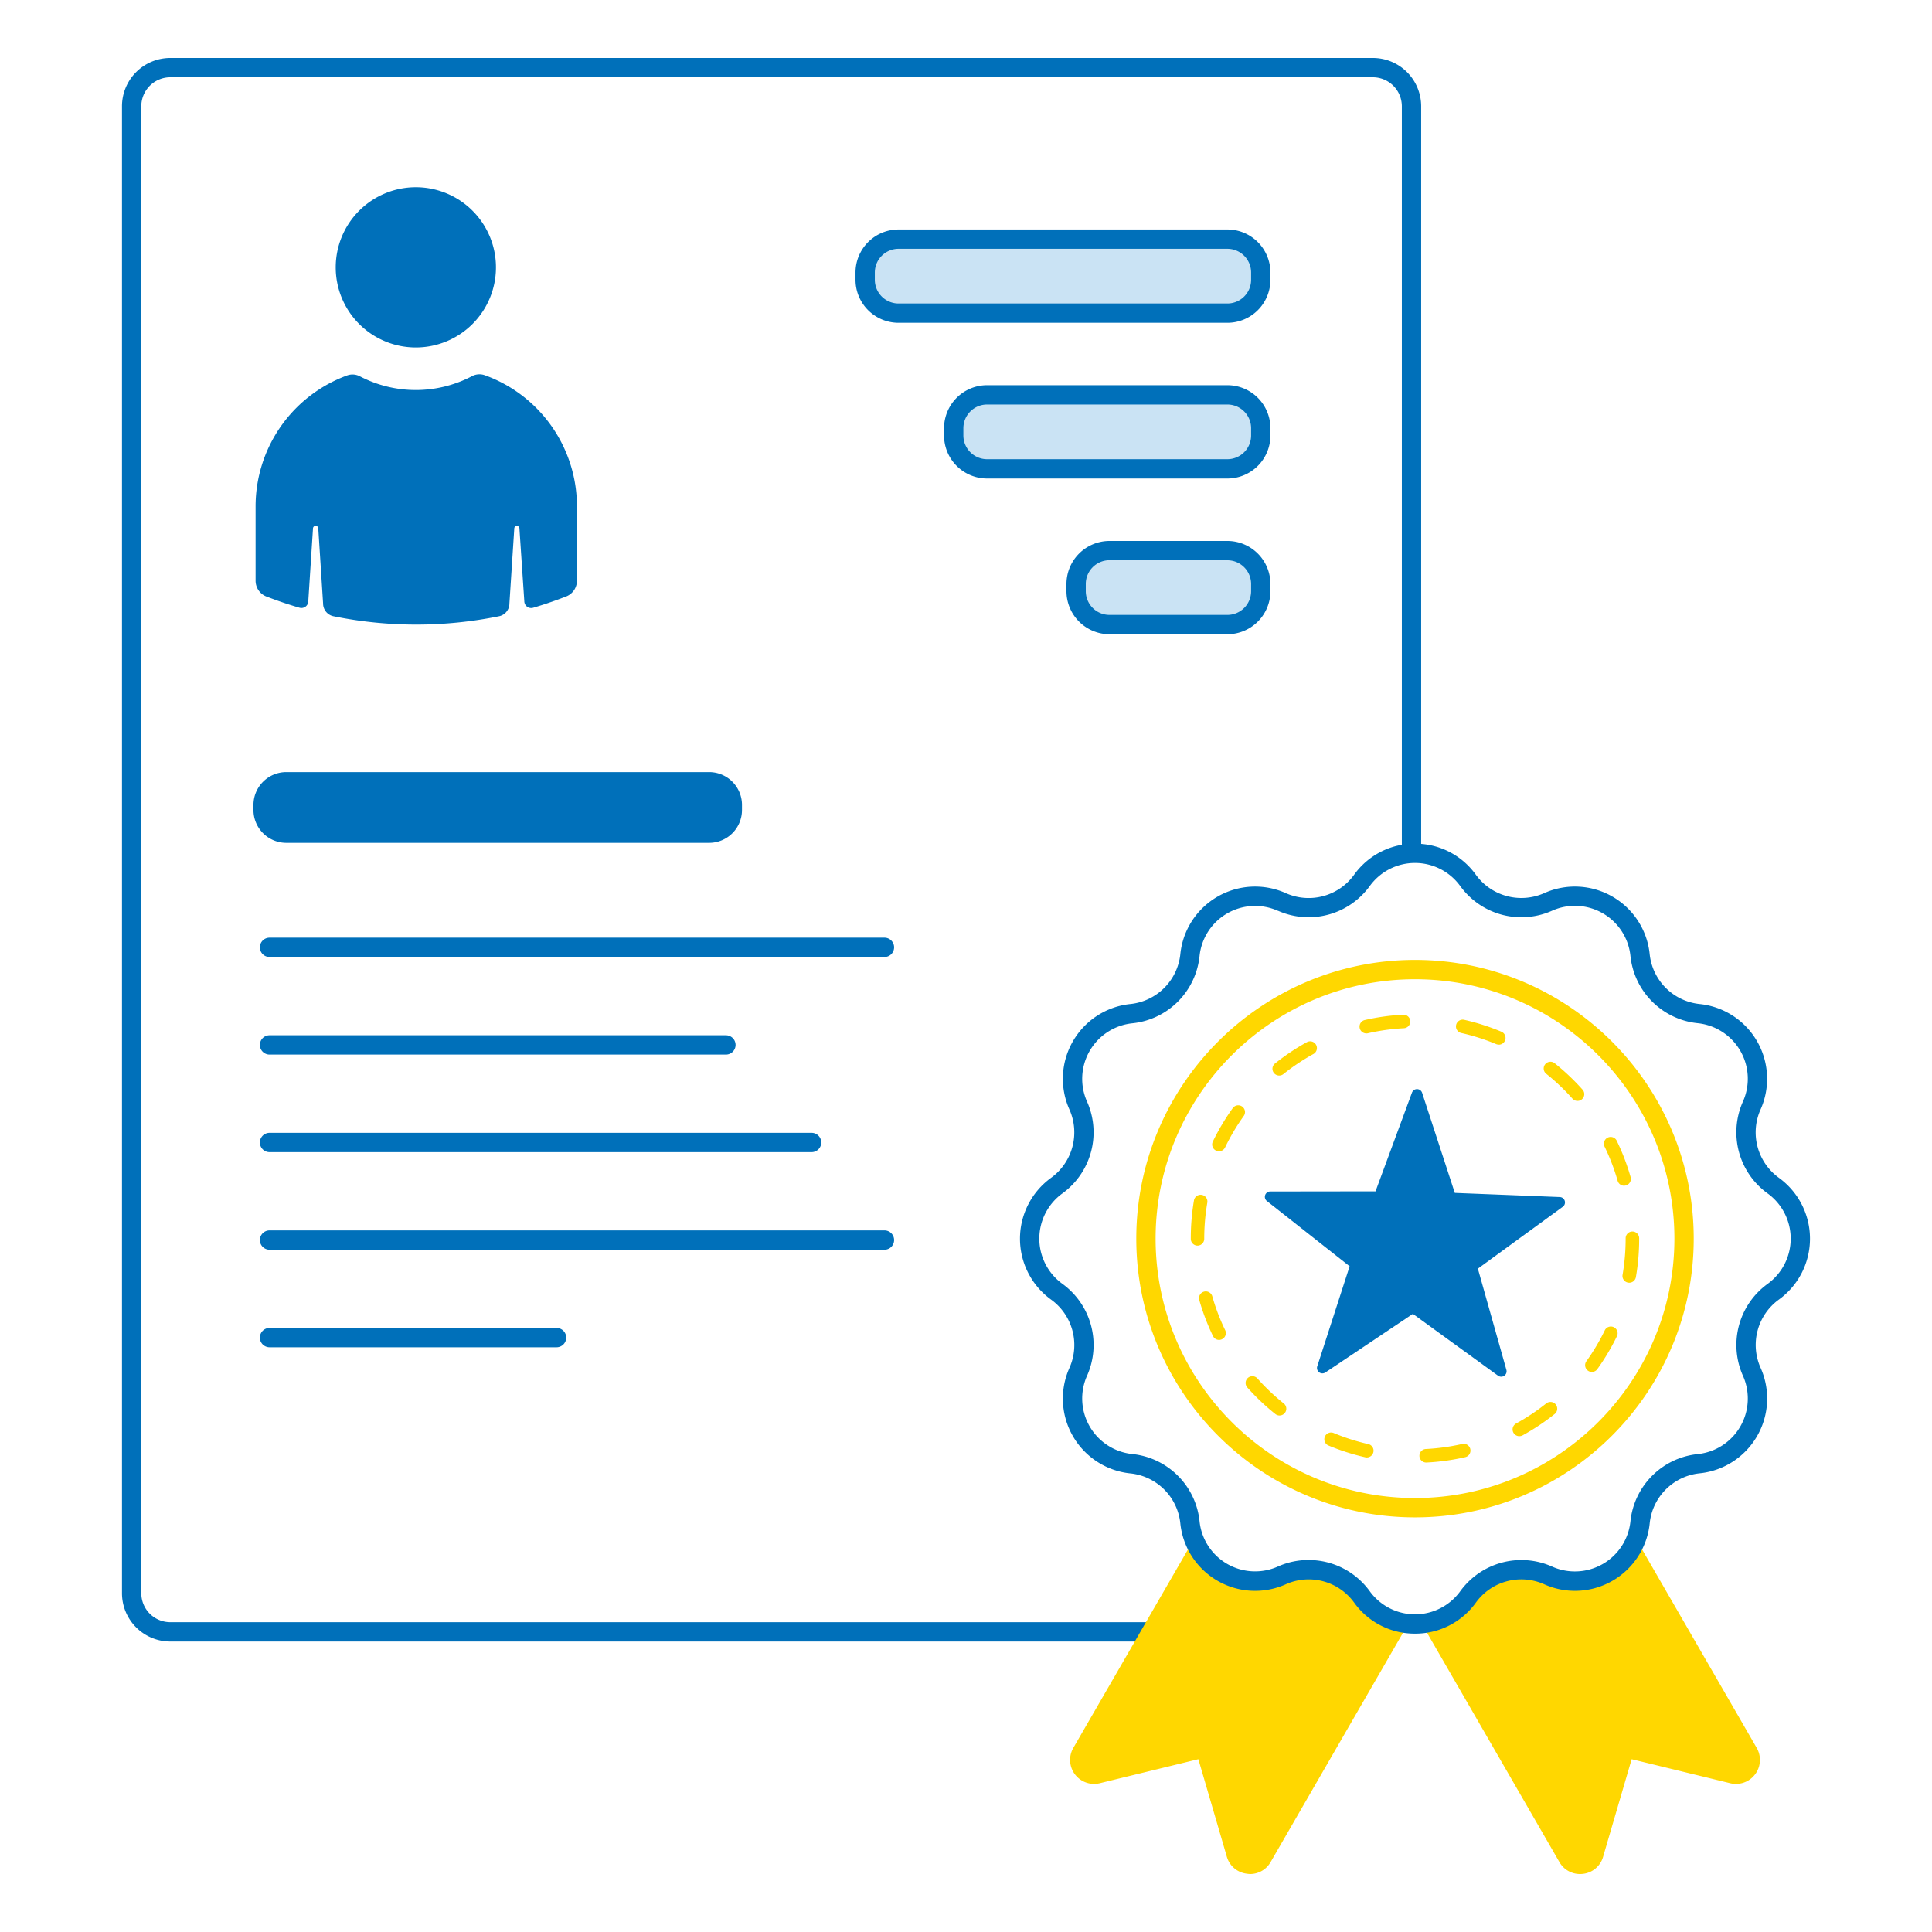 <svg xmlns="http://www.w3.org/2000/svg" viewBox="0 0 1000 1000" xmlns:v="https://vecta.io/nano"><path d="M710.59 30H88.14a25 25 0 0 0-25 25v769.65a25 25 0 0 0 25 25h509.13c2.22-3.34 4.08-6.86 6.42-10H88.14a15 15 0 0 1-15-15V55a15 15 0 0 1 15-15h622.45a15 15 0 0 1 15 15v386.85a52.18 52.18 0 0 0 10 .3V55a25 25 0 0 0-25-25z" fill="#0070ba"/><rect x="447.81" y="123.78" width="204.76" height="38.3" rx="17.27" fill="#cae3f4"/><path d="M635.3 167.08H465.08a22.29 22.29 0 0 1-22.27-22.27v-3.76a22.29 22.29 0 0 1 22.27-22.27H635.3a22.29 22.29 0 0 1 22.27 22.27v3.76a22.29 22.29 0 0 1-22.27 22.27zm-170.22-38.3a12.28 12.28 0 0 0-12.27 12.27v3.76a12.28 12.28 0 0 0 12.27 12.27H635.3a12.28 12.28 0 0 0 12.27-12.27v-3.76a12.28 12.28 0 0 0-12.27-12.27z" fill="#0070ba"/><rect x="493.64" y="204.38" width="158.92" height="38.3" rx="17.27" fill="#cae3f4"/><path d="M635.3 247.68H510.91a22.29 22.29 0 0 1-22.27-22.27v-3.77a22.29 22.29 0 0 1 22.27-22.26H635.3a22.29 22.29 0 0 1 22.27 22.26v3.77a22.29 22.29 0 0 1-22.27 22.27zm-124.39-38.3a12.28 12.28 0 0 0-12.27 12.26v3.77a12.29 12.29 0 0 0 12.27 12.27H635.3a12.29 12.29 0 0 0 12.27-12.27v-3.77a12.28 12.28 0 0 0-12.27-12.26z" fill="#0070ba"/><rect x="557.03" y="284.97" width="95.53" height="38.3" rx="17.27" fill="#cae3f4"/><g fill="#0070ba"><path d="M635.3 328.27h-61A22.29 22.29 0 0 1 552 306v-3.76A22.29 22.29 0 0 1 574.3 280h61a22.29 22.29 0 0 1 22.27 22.27V306a22.29 22.29 0 0 1-22.27 22.27zm-61-38.3a12.29 12.29 0 0 0-12.3 12.27V306a12.28 12.28 0 0 0 12.27 12.27h61a12.28 12.28 0 0 0 12.3-12.27v-3.76A12.29 12.29 0 0 0 635.3 290z"/><rect x="136.19" y="404.64" width="242.86" height="26.61" rx="12"/><path d="M367.05 436.26H148.19a17 17 0 0 1-17-17v-2.62a17 17 0 0 1 17-17h218.86a17 17 0 0 1 17 17v2.62a17 17 0 0 1-17 17zm-218.86-26.62a7 7 0 0 0-7 7v2.62a7 7 0 0 0 7 7h218.86a7 7 0 0 0 7-7v-2.62a7 7 0 0 0-7-7z"/></g><path d="M704.93 826.54l-.06-.08a33.89 33.89 0 0 0-41.33-11.07h0A33.92 33.92 0 0 1 618 796.6l-62.48 108.16A12.42 12.42 0 0 0 569.21 923l51.06-12.44L635 961a12.24 12.24 0 0 0 10.44 8.84 13.56 13.56 0 0 0 1.56.16 12.23 12.23 0 0 0 10.68-6.21l71.22-123.37a33.62 33.62 0 0 1-23.97-13.88zm141.9-29.94a33.92 33.92 0 0 1-45.53 18.8h0a33.9 33.9 0 0 0-41.34 11.07l-.06.08a33.6 33.6 0 0 1-24 13.84l71.22 123.37a12.23 12.23 0 0 0 10.67 6.24 13.6 13.6 0 0 0 1.56-.09 12.24 12.24 0 0 0 10.43-8.91l14.76-50.43L895.59 923a12.42 12.42 0 0 0 13.69-18.27z" fill="#FFD700"/><path d="M732.4 845.57a38.5 38.5 0 0 1-31.52-16.1l-.07-.09a29 29 0 0 0-35.23-9.38 38.9 38.9 0 0 1-54.65-31.55 29 29 0 0 0-25.82-25.82A38.9 38.9 0 0 1 553.55 708l.05-.11a29 29 0 0 0-9.48-35.16 38.9 38.9 0 0 1-.07-63.1 29.05 29.05 0 0 0 9.51-35.3 38.9 38.9 0 0 1 31.55-54.65 29 29 0 0 0 25.83-25.82 38.89 38.89 0 0 1 54.61-31.56l.11.05a29 29 0 0 0 35.16-9.48 38.55 38.55 0 0 1 31.58-16.18h0a38.48 38.48 0 0 1 31.52 16.11 29.07 29.07 0 0 0 35.3 9.51 38.9 38.9 0 0 1 54.65 31.55 29 29 0 0 0 25.82 25.82 38.9 38.9 0 0 1 31.56 54.62 29 29 0 0 0 9.43 35.27l.09.07a38.9 38.9 0 0 1 0 63h0l-.08.06a29 29 0 0 0-9.43 35.23 38.9 38.9 0 0 1-31.55 54.65 29 29 0 0 0-25.82 25.82 38.9 38.9 0 0 1-54.64 31.6 29 29 0 0 0-35.25 9.39 38.55 38.55 0 0 1-31.6 16.18zm-55.1-38.11a39 39 0 0 1 31.62 16.07l.07.09a28.91 28.91 0 0 0 46.83 0 39.07 39.07 0 0 1 47.49-12.78 28.91 28.91 0 0 0 40.61-23.44 39 39 0 0 1 34.76-34.76 28.9 28.9 0 0 0 23.45-40.58 39.07 39.07 0 0 1 12.69-47.46l.08-.06a28.91 28.91 0 0 0 0-46.84l-.1-.07a39 39 0 0 1-12.68-47.42 28.91 28.91 0 0 0-23.44-40.61 39 39 0 0 1-34.76-34.76 28.9 28.9 0 0 0-40.58-23.45 39.05 39.05 0 0 1-47.46-12.68 28.9 28.9 0 0 0-46.9-.08 39.09 39.09 0 0 1-47.49 12.78h-.11a28.9 28.9 0 0 0-40.5 23.48 39 39 0 0 1-34.76 34.76 28.91 28.91 0 0 0-23.45 40.58 39.05 39.05 0 0 1-12.67 47.4 28.9 28.9 0 0 0-.08 46.9A39.09 39.09 0 0 1 562.69 712a.54.54 0 0 0-.05.11 28.9 28.9 0 0 0 23.48 40.5 39 39 0 0 1 34.76 34.76 28.91 28.91 0 0 0 40.58 23.45 38.62 38.62 0 0 1 15.84-3.36zm240.53-138.88h0z" fill="#0070ba"/><path d="M732.4 785.38c-79.55 0-144.26-64.72-144.26-144.27s64.71-144.26 144.26-144.26 144.27 64.71 144.27 144.26S812 785.38 732.4 785.38zm0-278.53c-74 0-134.26 60.23-134.26 134.26s60.23 134.27 134.26 134.27 134.27-60.24 134.27-134.27-60.23-134.26-134.27-134.26zM738.28 757a3.501 3.501 0 0 1-.18-7 109.51 109.51 0 0 0 18.62-2.57 3.5 3.5 0 1 1 1.56 6.82 115.59 115.59 0 0 1-19.82 2.75zm-30.86-2.63a3.44 3.44 0 0 1-.77-.09 115.67 115.67 0 0 1-19.07-6.1 3.503 3.503 0 0 1 2.71-6.46 108.12 108.12 0 0 0 17.9 5.73 3.5 3.5 0 0 1-.77 6.92zm79-11a3.5 3.5 0 0 1-1.69-6.57 108.76 108.76 0 0 0 15.64-10.42 3.501 3.501 0 0 1 4.37 5.47 116.86 116.86 0 0 1-16.64 11.09 3.5 3.5 0 0 1-1.64.41zm-124.13-10.71a3.44 3.44 0 0 1-2.18-.77 117.33 117.33 0 0 1-14.52-13.76 3.503 3.503 0 0 1 5.24-4.65 109.76 109.76 0 0 0 13.64 12.94 3.5 3.5 0 0 1-2.18 6.24zm161.63-22.54a3.47 3.47 0 0 1-2-.65 3.51 3.51 0 0 1-.81-4.89 108.85 108.85 0 0 0 9.6-16.16 3.5 3.5 0 0 1 6.31 3 116.16 116.16 0 0 1-10.22 17.2 3.48 3.48 0 0 1-2.88 1.5zM631 693.54a3.52 3.52 0 0 1-3.16-2 115.71 115.71 0 0 1-7.11-18.7 3.503 3.503 0 0 1 6.74-1.91 107 107 0 0 0 6.68 17.56 3.51 3.51 0 0 1-1.63 4.68 3.45 3.45 0 0 1-1.52.37zm212.28-29.6a4 4 0 0 1-.6-.05 3.5 3.5 0 0 1-2.85-4 110.4 110.4 0 0 0 1.6-18.73v-.23a3.5 3.5 0 1 1 7 0v.19a116.25 116.25 0 0 1-1.71 20 3.49 3.49 0 0 1-3.42 2.82zm-223.43-19.21a3.5 3.5 0 0 1-3.5-3.5v-.12A117 117 0 0 1 618 621.3a3.501 3.501 0 0 1 6.9 1.19 110.22 110.22 0 0 0-1.59 18.62v.12a3.5 3.5 0 0 1-3.46 3.5zm220.8-31a3.5 3.5 0 0 1-3.36-2.55 109.21 109.21 0 0 0-6.7-17.55 3.5 3.5 0 1 1 6.29-3.06 116.08 116.08 0 0 1 7.12 18.67 3.52 3.52 0 0 1-3.37 4.47zm-209.73-17.84a3.45 3.45 0 0 1-1.52-.35 3.51 3.51 0 0 1-1.64-4.67A116.49 116.49 0 0 1 638 573.66a3.5 3.5 0 1 1 5.69 4.07 110.22 110.22 0 0 0-9.58 16.17 3.48 3.48 0 0 1-3.19 1.99zm185.6-26.06a3.51 3.51 0 0 1-2.62-1.17 110.5 110.5 0 0 0-13.65-12.93 3.5 3.5 0 0 1 4.35-5.48A118.08 118.08 0 0 1 819.13 564a3.5 3.5 0 0 1-2.61 5.83zm-154.4-13.13a3.5 3.5 0 0 1-2.19-6.23 116.06 116.06 0 0 1 16.63-11.11 3.5 3.5 0 0 1 3.37 6.13 110.78 110.78 0 0 0-15.63 10.44 3.44 3.44 0 0 1-2.18.77zm113.64-16a3.57 3.57 0 0 1-1.35-.27 108.2 108.2 0 0 0-17.91-5.72 3.5 3.5 0 1 1 1.54-6.82 115 115 0 0 1 19.07 6.11 3.5 3.5 0 0 1-1.35 6.73zm-68.57-5.82a3.5 3.5 0 0 1-.78-6.91 115.64 115.64 0 0 1 19.81-2.76 3.505 3.505 0 1 1 .36 7 108.84 108.84 0 0 0-18.58 2.6 3.46 3.46 0 0 1-.81.09z" fill="#FFD700"/><path d="M753 617.44l54.41 2.15a2.79 2.79 0 0 1 1.53 5l-44 32.06 14.77 52.41a2.79 2.79 0 0 1-4.32 3l-44.09-32L686 710.4a2.79 2.79 0 0 1-4.19-3.18l16.76-51.8-42.77-33.72a2.78 2.78 0 0 1 1.72-5l54.45-.07 18.86-51.08a2.78 2.78 0 0 1 5.26.1zM173.77 138.38a41.47 41.47 0 1 1 41.47 41.47 41.47 41.47 0 0 1-41.47-41.47zM251 194.24a8.18 8.18 0 0 0-6.59.41 62.54 62.54 0 0 1-58.19.1 8.19 8.19 0 0 0-6.61-.4 72.18 72.18 0 0 0-47.32 67.76v38.48a8.78 8.78 0 0 0 5.71 8.21l1.71.64q7.57 2.87 15.3 5.11a3.56 3.56 0 0 0 4.56-3.43l2.43-37.55a1.4 1.4 0 0 1 1.33-1.42 1.37 1.37 0 0 1 1.41 1.36l2.49 38.85a6.73 6.73 0 0 0 5.36 6.6 214.59 214.59 0 0 0 85.72 0 6.74 6.74 0 0 0 5.36-6.6l2.52-38.79a1.36 1.36 0 0 1 1.29-1.38 1.32 1.32 0 0 1 1.37 1.33l2.53 37.62a3.57 3.57 0 0 0 4.57 3.43q7.5-2.21 14.87-5l2.12-.8a8.75 8.75 0 0 0 5.68-8.21v-38.45A72.17 72.17 0 0 0 251 194.24zm206.79 301.1H139.52a5 5 0 0 1 0-10h318.27a5 5 0 0 1 0 10zm-82.06 50.51H139.52a5 5 0 1 1 0-10h236.21a5 5 0 0 1 0 10zm44.35 50.5H139.52a5 5 0 1 1 0-10h280.56a5 5 0 1 1 0 10zm37.71 50.5H139.52a5 5 0 1 1 0-10h318.27a5 5 0 1 1 0 10zm-169.72 50.5H139.52a5 5 0 1 1 0-10h148.55a5 5 0 1 1 0 10z" fill="#0070ba"/></svg>